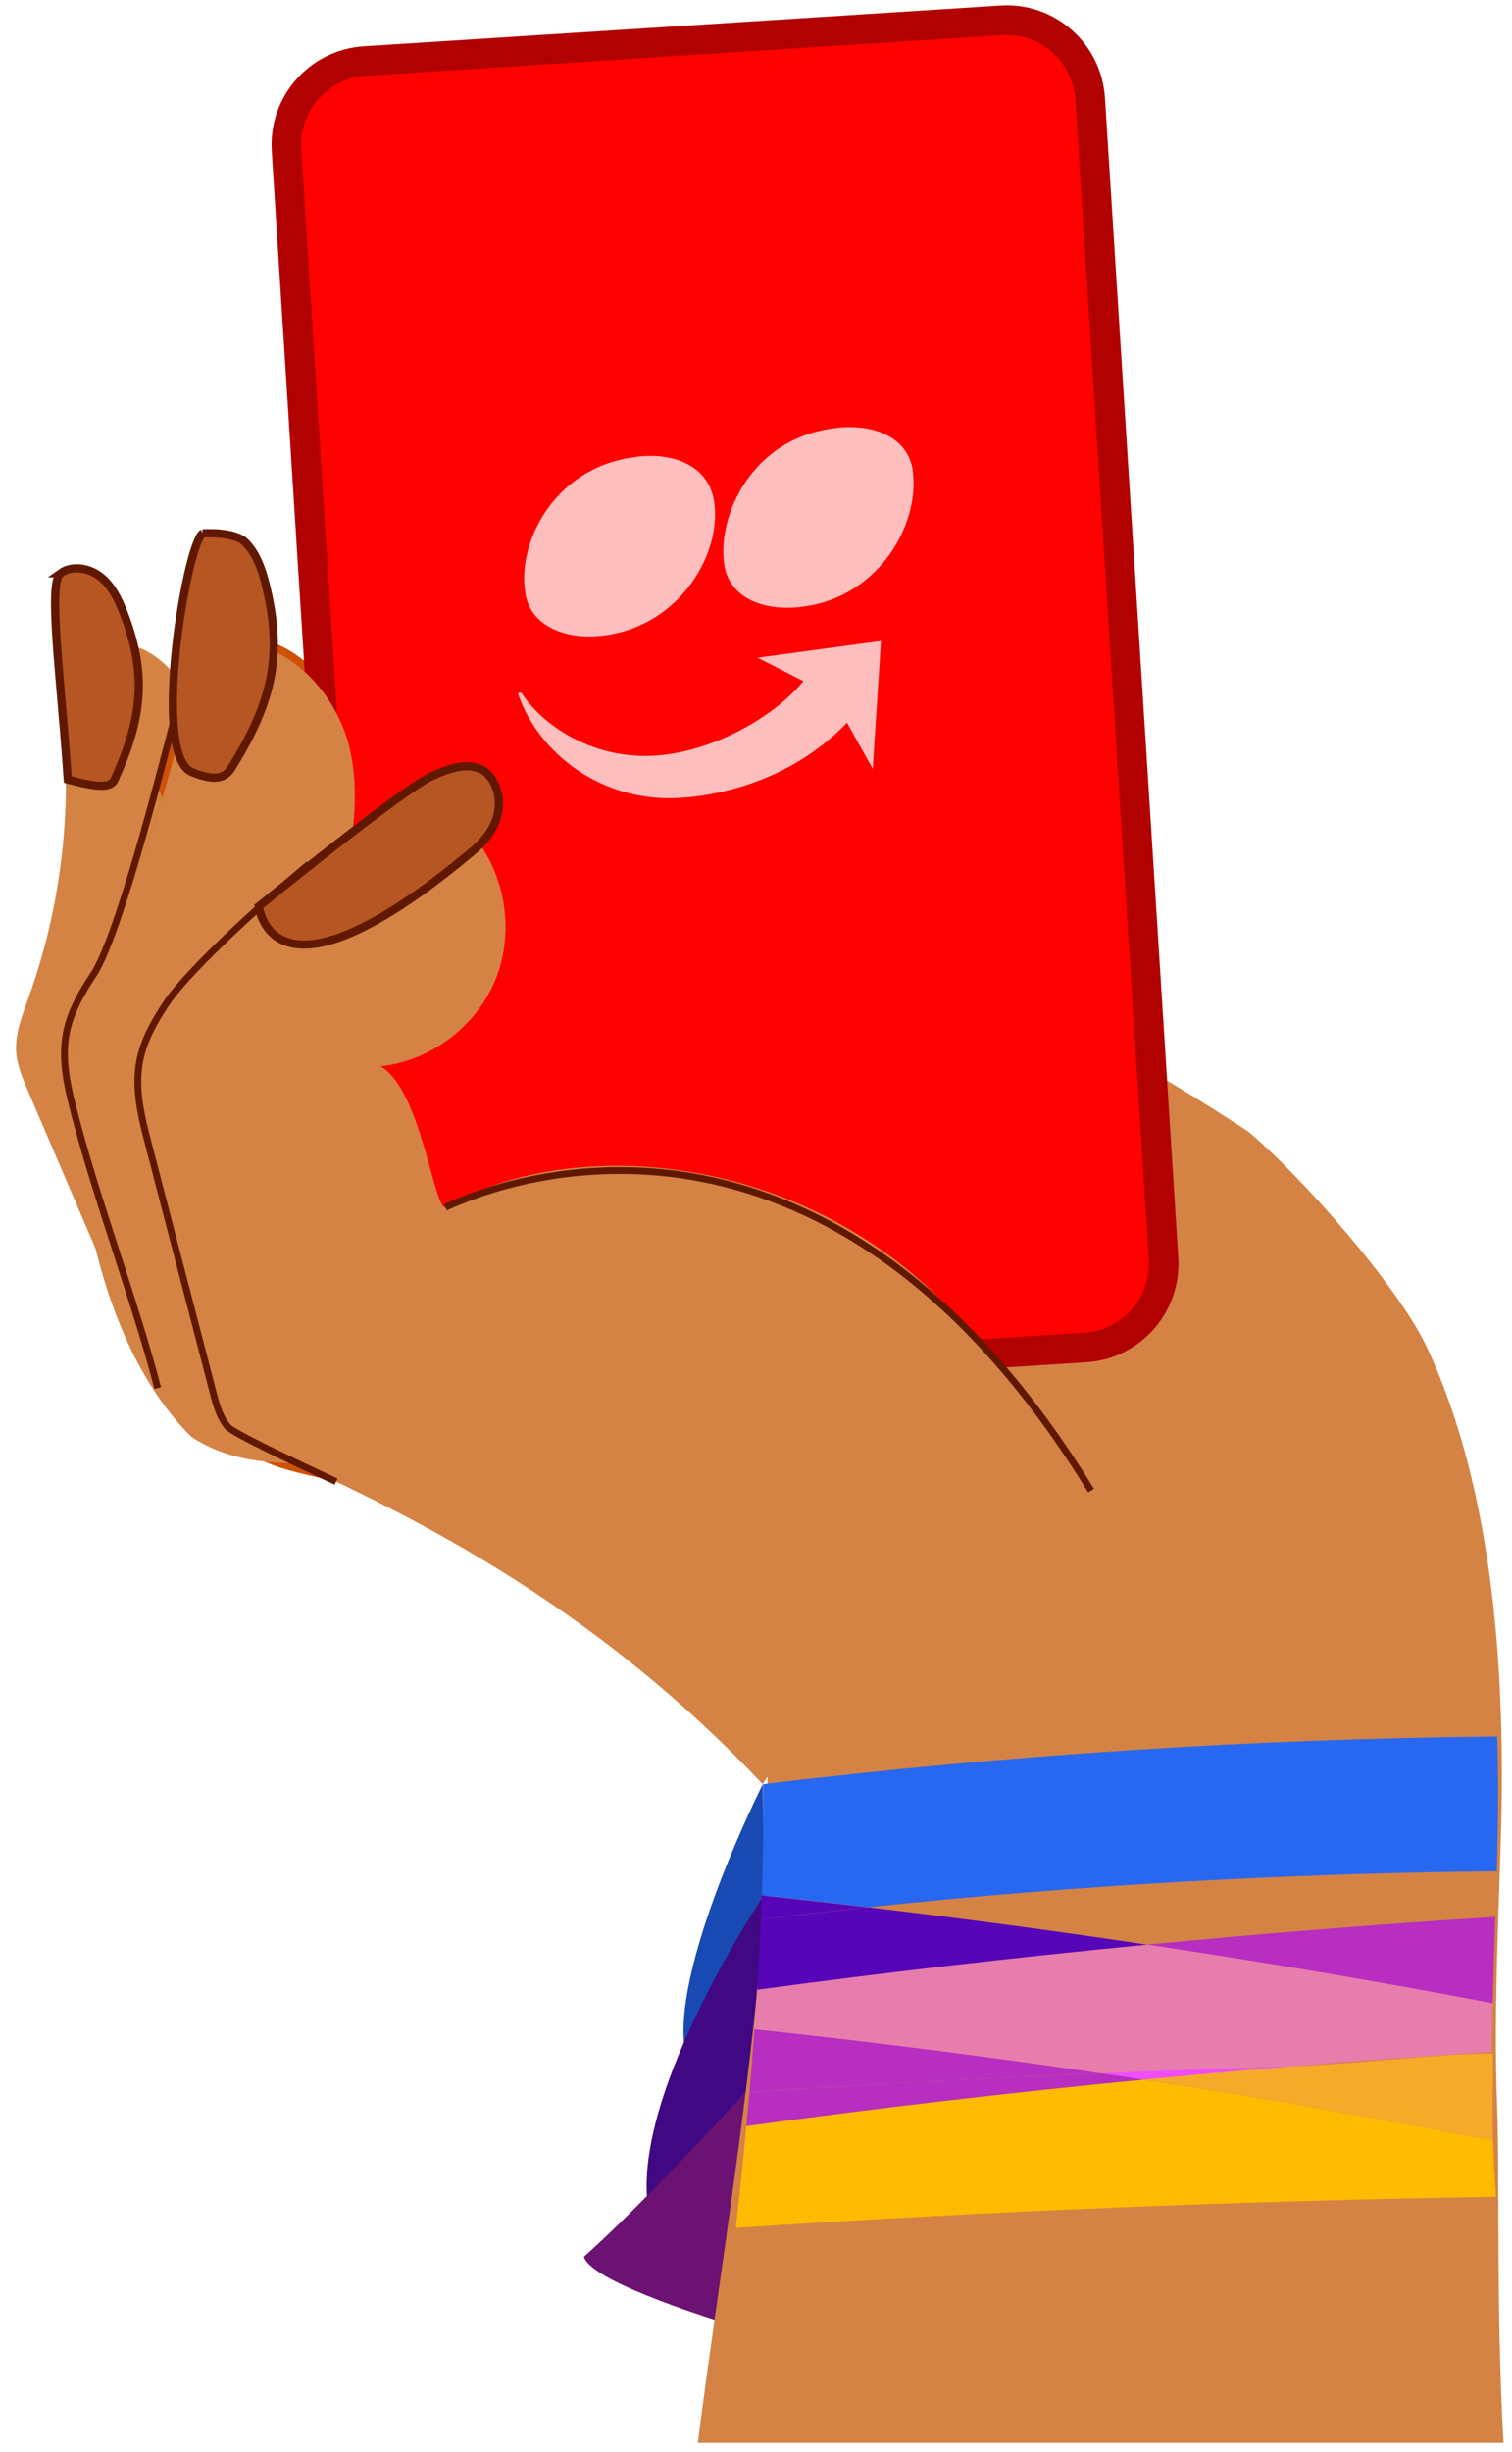 <svg width="153" height="248" viewBox="0 0 153 248" fill="none" xmlns="http://www.w3.org/2000/svg">
<path d="M69.652 208.731C66.813 200.964 77.191 180.442 77.191 180.442L77.345 191.589C77.345 191.589 72.768 217.257 69.652 208.731Z" fill="#194AB3"/>
<path d="M65.902 224.704C62.647 213.434 77.345 191.589 77.345 191.589L80.554 212.083C80.554 212.083 67.414 229.96 65.902 224.704Z" fill="#400883"/>
<path d="M59.079 228.246C67.308 220.947 84.288 201.882 84.288 201.882L79.496 236.778C79.496 236.778 60.097 231.487 59.079 228.246Z" fill="#6C1272"/>
<path d="M152.138 247.087C151.367 233.182 151.767 220.222 151.489 212.858C151.151 203.773 151.613 194.72 151.875 185.636C152.338 169.7 151.258 151.035 144.424 136.338C141.508 130.06 131.62 118.913 126.327 114.449C126.327 114.449 107.876 102.202 100.487 100.807C92.341 99.256 96.136 123.425 87.929 124.386C79.197 125.409 70.573 127.284 61.825 128.2C56.734 125.052 51.011 122.928 45.071 122.107C43.837 121.936 42.541 121.797 41.554 121.022C37.805 118.092 42.634 110.248 38.53 107.829C43.559 107.287 48.172 103.829 50.116 99.148C52.06 94.466 51.258 88.73 48.111 84.761C47.432 83.909 46.614 83.103 45.581 82.746C44.192 82.25 42.68 82.638 41.276 83.072C39.286 83.707 37.342 84.483 35.475 85.382C35.954 82.266 36.093 79.15 35.46 76.065C34.226 70.112 29.042 64.469 23.01 65.027C22.131 65.105 21.221 65.337 20.588 65.942C19.817 66.67 19.585 67.802 19.369 68.841C17.95 75.925 15.929 82.886 13.306 89.614C13.661 82.188 14.494 72.716 8.848 67.259C7.382 65.849 32.19 154.336 38.206 150.522C52.646 155.809 71.792 152.243 77.592 175.59C77.778 180.907 77.577 186.256 77.346 191.543C76.682 206.812 72.51 231.91 70.613 247.056C71.751 247.056 152.122 247.056 152.122 247.056L152.138 247.087Z" fill="#D48344"/>
<path d="M38.006 149.748C30.677 148.91 22.887 147.221 17.842 141.811C15.05 138.819 13.383 134.974 11.779 131.207C8.786 124.215 5.793 117.224 2.785 110.232C2.276 109.023 1.751 107.798 1.643 106.481C1.489 104.589 2.229 102.76 2.862 100.977C5.654 93.242 6.935 84.963 6.626 76.747C6.534 74.437 6.333 72.096 6.95 69.879C7.567 67.663 9.218 65.554 11.486 65.198C13.445 64.888 15.389 65.926 16.824 67.321C21.714 72.034 21.745 79.739 21.436 86.544C21.19 92.11 20.943 97.66 20.696 103.225C20.264 112.821 19.878 122.712 23.087 131.765C26.296 140.818 34.025 148.957 43.559 149.608" fill="#D48344"/>
<path d="M6.148 57.973C4.806 58.934 6.148 68.376 6.858 78.84C9.773 79.615 11.177 79.754 11.594 78.84C14.386 72.654 14.942 68.221 12.473 61.895C11.949 60.547 11.27 59.198 10.144 58.314C9.002 57.431 7.305 57.136 6.133 57.973H6.148Z" fill="#B65622" stroke="#601900" stroke-width="0.83" stroke-miterlimit="10"/>
<path d="M77.068 191.681C80.662 192.07 84.257 192.472 87.836 192.891C108.971 190.658 130.2 189.464 151.459 189.248C151.598 184.721 151.644 180.163 151.505 175.622C126.667 175.853 101.86 177.482 77.207 180.443C77.299 184.179 77.207 187.945 77.083 191.681H77.068Z" fill="#2868F1"/>
<path d="M151.073 216.47C139.332 214.192 127.562 212.129 115.744 210.332C102.307 211.633 88.9 213.184 75.525 215.029C75.201 218.47 74.846 221.896 74.46 225.322C100.07 223.617 125.71 222.577 151.382 222.175C151.258 220.299 151.151 218.408 151.088 216.532V216.47H151.073Z" fill="#FFBA02"/>
<path d="M115.744 210.315C127.562 212.114 139.332 214.176 151.073 216.455C150.981 213.819 151.073 210.3 151.073 207.665C144.239 207.773 137.281 208.781 130.446 208.983C125.54 209.386 120.635 209.836 115.729 210.3L115.744 210.315Z" fill="#F5AA2A"/>
<path d="M76.343 205.231C76.188 207.354 76.019 209.478 75.834 211.586C87.682 210.811 99.53 210.176 111.394 209.664C99.746 207.944 88.052 206.455 76.343 205.215V205.231Z" fill="#B72EC1"/>
<path d="M151.042 202.611C151.119 199.696 151.212 196.782 151.304 193.867C139.534 194.596 127.778 195.542 116.037 196.674C127.747 198.425 139.41 200.394 151.042 202.611Z" fill="#B72EC1"/>
<path d="M116.037 196.674C102.862 197.944 89.734 199.463 76.605 201.231C76.528 202.565 76.42 203.897 76.327 205.231C88.037 206.471 99.731 207.959 111.378 209.68C117.734 209.416 124.075 209.184 130.431 208.998C137.266 208.44 144.1 207.944 150.949 207.51C150.964 205.866 150.996 204.238 151.027 202.595C139.395 200.379 127.732 198.41 116.022 196.658L116.037 196.674Z" fill="#E77DAD"/>
<path d="M75.834 211.603C75.741 212.734 75.618 213.881 75.525 215.012C88.9 213.183 102.307 211.618 115.744 210.315C114.294 210.099 112.844 209.882 111.409 209.68C99.545 210.176 87.697 210.811 75.849 211.603H75.834Z" fill="#B72EC1"/>
<path d="M111.394 209.68C112.844 209.897 114.294 210.099 115.729 210.315C120.635 209.851 125.54 209.401 130.446 208.998C124.09 209.184 117.734 209.416 111.394 209.68Z" fill="#F04DFF"/>
<path d="M87.851 192.907C84.226 193.294 80.601 193.697 76.991 194.132C76.975 194.504 76.96 194.876 76.944 195.248C76.852 197.247 76.759 199.247 76.636 201.231C89.749 199.464 102.893 197.944 116.068 196.674C106.688 195.263 97.293 194.008 87.867 192.892L87.851 192.907Z" fill="#5606B8"/>
<path d="M77.068 191.698C77.037 192.519 77.006 193.325 76.975 194.131C80.601 193.682 84.211 193.278 87.836 192.906C84.257 192.488 80.662 192.085 77.068 191.698Z" fill="#5606B8"/>
<path d="M27.021 147.918C20.619 145.453 15.42 140.027 13.198 133.5C12.01 129.997 11.64 126.261 10.776 122.649C9.403 116.991 6.734 111.425 7.382 105.627C7.783 102.093 9.388 98.837 10.853 95.582C14.68 87.025 17.549 78.049 19.385 68.856C19.601 67.802 19.832 66.686 20.604 65.957C21.236 65.352 22.146 65.12 23.026 65.042C29.058 64.484 34.241 70.127 35.475 76.08C36.71 82.033 35.059 88.172 33.547 94.063C28.95 111.921 41.662 124.571 49.267 141.546C48.172 143.919 43.174 152.507 42.233 152.026C39.625 150.692 29.644 149.251 27.037 147.918" fill="#CF5109"/>
<path d="M43.22 152.43C43.899 151.887 44.423 151.112 44.917 150.398C46.352 148.368 47.632 146.213 48.836 144.043C49.083 143.593 49.329 143.158 49.545 142.709C49.638 142.538 49.715 142.368 49.807 142.198C49.838 142.135 49.869 142.059 49.9 141.996C50.07 141.609 50.023 141.391 49.854 141.019C49.067 139.268 48.219 137.547 47.324 135.841C45.596 132.525 43.698 129.284 41.862 126.013C38.468 120.014 35.074 113.797 33.809 106.945C33.192 103.597 33.146 100.14 33.732 96.776C34.087 94.729 34.689 92.73 35.182 90.714C35.707 88.528 36.17 86.343 36.447 84.11C36.926 80.141 36.74 76.018 35.028 72.344C33.624 69.336 31.233 66.608 28.194 65.213C26.713 64.531 25.093 64.159 23.442 64.221C22.517 64.267 21.56 64.407 20.742 64.872C19.878 65.352 19.338 66.159 19.014 67.089C18.691 68.003 18.552 68.995 18.351 69.941C18.12 71.011 17.888 72.065 17.641 73.135C17.132 75.258 16.577 77.367 15.96 79.46" fill="#CF5109"/>
<path d="M101.304 2.056L36.91 6.18C32.236 6.474 28.687 10.52 28.996 15.217L36.416 132.447C36.71 137.144 40.736 140.71 45.411 140.399L109.82 136.276C114.495 135.981 118.043 131.935 117.734 127.238L110.314 10.009C110.021 5.311 105.994 1.746 101.32 2.056H101.304Z" fill="#FF0200" stroke="#B20101" stroke-width="3" stroke-miterlimit="10"/>
<path d="M43.59 149.576C35.553 146.213 26.805 150.213 19.385 145.329C11.733 137.795 9.558 125.703 9.002 123.362C7.629 117.704 6.734 111.425 7.382 105.643C7.783 102.108 9.388 98.853 10.853 95.597C14.68 87.04 17.549 78.064 19.385 68.871C19.601 67.817 19.832 66.701 20.604 65.972C21.236 65.368 22.146 65.135 23.026 65.058C29.058 64.5 34.241 70.142 35.475 76.096C36.71 82.048 35.059 88.187 33.547 94.078" fill="#D48344"/>
<path d="M102.554 140.788C87.99 116.774 59.208 113.769 45.056 122.122C43.822 121.952 42.618 110.263 38.515 107.845C43.544 107.302 48.157 103.845 50.101 99.163C52.045 94.482 51.242 88.746 48.095 84.777C47.416 83.924 46.599 83.118 45.565 82.762C44.177 82.266 42.665 82.653 41.261 83.087C31.356 86.219 22.578 92.823 16.793 101.473C15.59 103.271 14.494 105.209 14.093 107.349C13.569 110.155 14.294 113.038 15.019 115.797C17.194 124.169 19.385 132.54 21.56 140.912C21.884 142.12 22.223 143.392 23.056 144.322C23.766 145.096 24.723 145.546 25.679 145.981C37.851 151.577 58.246 160.351 77.176 180.443" fill="#D48344"/>
<path d="M31.248 87.397C27.854 90.218 19.277 97.799 16.824 101.489C15.62 103.287 14.525 105.225 14.124 107.364C13.6 110.17 14.325 113.053 15.05 115.813C17.225 124.184 19.416 132.556 21.591 140.927C21.915 142.135 22.254 143.407 23.087 144.337C23.797 145.113 33.069 149.406 34.01 149.841" stroke="#601900" stroke-width="0.69" stroke-miterlimit="10"/>
<path d="M18.351 69.941C15.729 80.111 11.856 94.977 9.403 98.651C8.2 100.45 7.105 102.387 6.704 104.527C6.179 107.333 6.904 110.216 7.629 112.976C9.804 121.347 13.785 132.012 15.96 140.384" stroke="#601900" stroke-width="0.69" stroke-miterlimit="10"/>
<path d="M110.406 150.755C85.507 110.201 55.377 117.363 45.071 122.107M48.111 84.762C47.432 83.909 46.614 83.103 45.581 82.746C44.192 82.25 42.68 82.638 41.276 83.072" stroke="#601900" stroke-width="0.69" stroke-miterlimit="10"/>
<path d="M48.905 77.923C47.347 77.009 45.387 77.737 43.736 78.481C40.605 79.892 26.177 91.68 26.177 91.68C26.408 92.75 28.232 102.526 47.886 86.031C52.067 82.528 50.262 78.714 48.905 77.923Z" fill="#B65622" stroke="#601900" stroke-width="0.83" stroke-miterlimit="10"/>
<path d="M20.526 53.943C18.937 54.811 15.219 76.375 19.431 78.096C22.501 79.336 23.087 78.235 23.658 77.289C27.5 70.964 28.687 66.236 26.867 59.043C26.481 57.508 25.926 55.958 24.815 54.842C23.704 53.726 20.511 53.943 20.511 53.943H20.526Z" fill="#B65622" stroke="#601900" stroke-width="0.83" stroke-miterlimit="10"/>
<path fill-rule="evenodd" clip-rule="evenodd" d="M61.332 64.236C68.814 63.197 73.103 55.942 72.254 50.672C71.637 46.842 67.719 45.664 64.062 46.253C55.917 47.4 52.368 55.028 53.14 59.818C53.556 63.523 57.675 64.825 61.332 64.236ZM92.372 47.757C93.05 53.059 88.931 60.283 81.449 61.322C77.808 61.911 73.705 60.763 73.257 56.903C72.656 52.082 76.034 44.486 84.195 43.339C87.836 42.75 91.94 43.897 92.387 47.757H92.372ZM69.231 80.669C75.772 80.11 81.619 77.367 85.707 73.088L88.314 77.754L89.147 64.825L76.666 66.515L81.295 68.887C78.024 72.855 71.576 76.188 66.006 76.436C60.267 76.7 55.207 73.754 52.739 70.049L52.399 70.096C54.358 76.018 60.838 81.366 69.231 80.669Z" fill="#FFBEBE"/>
</svg>
